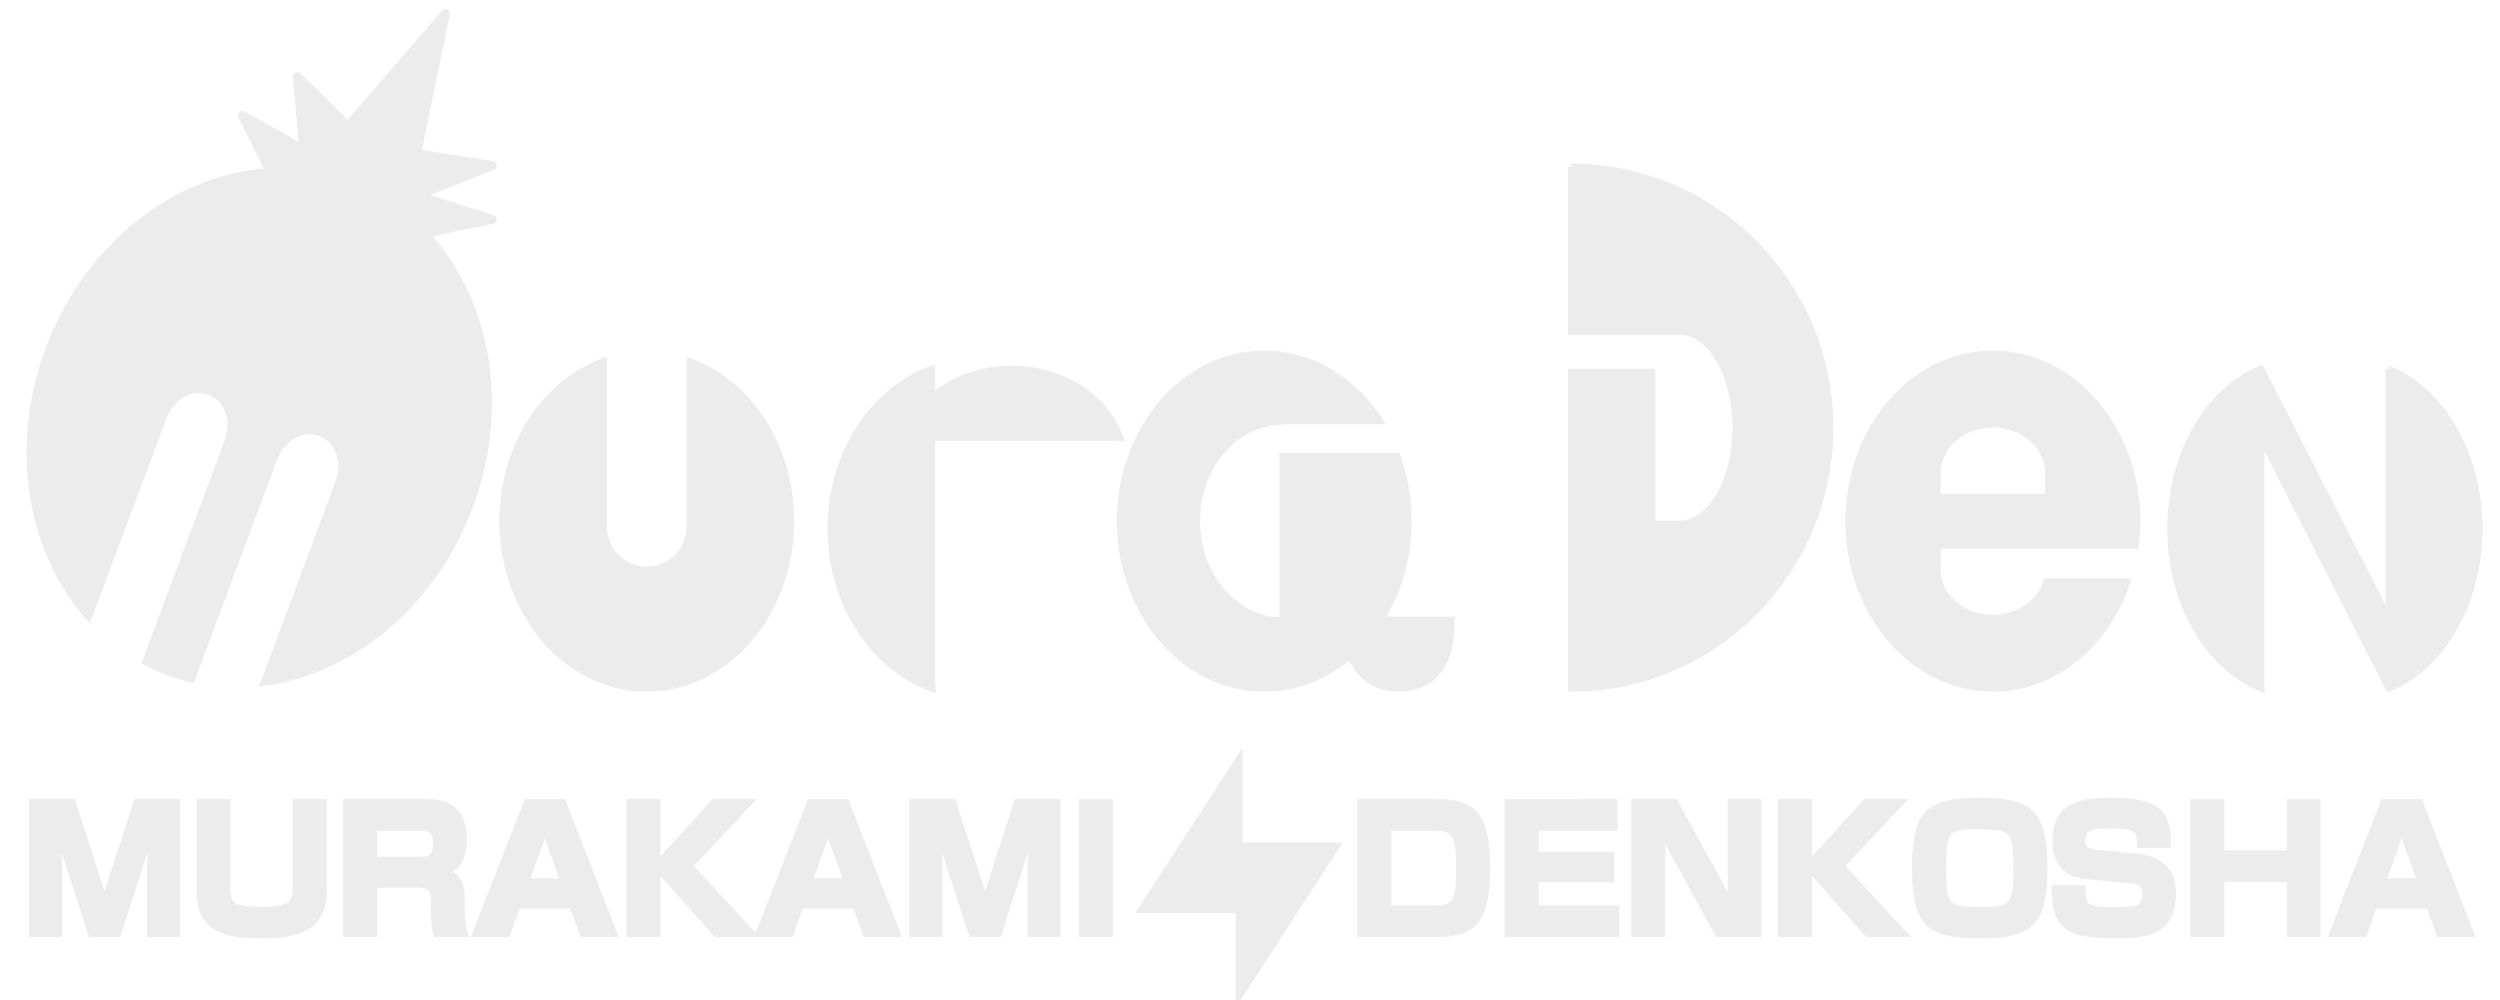 <svg version="1.1" viewBox="0 0 500 200" xmlns="http://www.w3.org/2000/svg">
 <defs>
 <style>
	#wrap_all path {
		fill: #ececec;
		stroke: #ececec;
		stroke-width: 1px;
		animation: svg 7s ease-in both infinite;
	}
	@keyframes svg {
		0% {
			fill: transparent;
			stroke-dasharray: 2000px;
			stroke-dashoffset: 2000px;
		}
		25%{
			stroke-dashoffset: 0;
		}
		35%{
			fill: transparent;
		}
		50%{
			fill: #ececec;
		}
}
 </style>
 </defs>
 <g id="wrap_all" transform="matrix(1.333 0 0 -1.333 0 1145.2)" style="mix-blend-mode:normal">
  <g transform="matrix(.984 0 0 .984 -313.573 398.93)" fill="#ececec">
   <path d="m558.249 442.218v-25.09h16.516c4.733 0 8.57-6.568 8.57-14.67 0-8.103-3.836-14.671-8.57-14.671h-4.192v23.144h-12.324v-48.234c21.799 0 39.469 17.802 39.469 39.761 0 21.959-17.671 39.76-39.469 39.76m-29.061-69.07c2.663 4.221 4.237 9.428 4.237 15.061 0 3.526-0.616 6.883-1.73 9.938h-17.445v-25.136c-7.231 0-13.093 6.804-13.093 15.198 0 8.047 5.388 14.627 12.204 15.159l1.363 0.12h14.324c-4.009 6.213-10.401 10.234-17.602 10.234-12.139 0-21.979-11.422-21.979-25.512s9.84-25.512 21.979-25.512c4.911 0 9.444 1.87 13.103 5.029 1.907-4.333 5.246-5.029 7.123-5.029 7.336 0 8.308 6.089 8.308 10.451zm-135.41 61.244-10.987 3.48 11.05 4.381c0.073 0.044 0.109 0.131 0.087 0.212-0.022 0.084-0.095 0.141-0.18 0.142l-11.339 1.775 4.365 21.158c0.033 0.086-1e-3 0.184-0.081 0.232-0.08 0.047-0.182 0.03-0.242-0.041l-14.766-17.084-7.51 7.457c-0.053 0.06-0.139 0.082-0.213 0.053-0.075-0.03-0.124-0.103-0.122-0.184l0.931-10.804-9.052 5.061c-0.064 0.037-0.143 0.033-0.204-9e-3 -0.06-0.042-0.092-0.113-0.08-0.186l4.241-8.51c-14.042-0.878-27.642-11.226-33.564-27.089-5.615-15.041-2.771-30.864 6.089-40.873l11.4 30.54c1.173 3.142 4.323 4.869 7.034 3.857 2.712-1.013 3.96-4.381 2.787-7.523l-12.574-33.685c1.105-0.581 2.256-1.1 3.451-1.546 1.194-0.445 2.403-0.808 3.618-1.094l12.574 33.685c1.173 3.143 4.322 4.87 7.034 3.857 2.712-1.013 3.96-4.381 2.786-7.522l-11.399-30.54c13.252 1.754 25.768 11.845 31.382 26.884 5.73 15.351 2.647 31.516-6.649 41.484l10.158 2.081c0.068 0.035 0.107 0.106 0.102 0.182-5e-3 0.076-0.055 0.142-0.126 0.168m289.066-22.972c0.031-0.436 0.049-0.88 0.049-1.331v-36.703l-19.466 38.034c-0.047-0.019-0.52-0.225-0.52-0.225-7.728-3.445-13.282-12.944-13.282-24.127 0-11.456 5.827-21.148 13.85-24.372-0.03 0.437-0.048 0.88-0.048 1.333v37.006l19.466-38.339c7.996 3.243 13.8 12.92 13.8 24.353 0 11.456-5.826 21.148-13.849 24.371m-68.767-19.511h16.927v3.637c0 4.107-3.79 7.437-8.464 7.437s-8.464-3.329-8.464-7.437zm28.956-12.938c-3.188-9.523-11.161-16.275-20.493-16.275-12.138 0-21.978 11.422-21.978 25.512 0 14.089 9.84 25.511 21.978 25.511 12.139 0 21.98-11.422 21.98-25.511 0-1.257-0.08-2.493-0.231-3.7h-30.212v-3.638c0-4.106 3.79-7.436 8.464-7.436 3.927 0 7.229 2.35 8.184 5.537zm-154.468 21.997c0.306 0 0.608-0.013 0.903-0.036-2.187 6.076-8.761 10.488-16.532 10.488-4.753 0-9.056-1.652-12.183-4.324v4.324c-8.929-3.243-15.408-12.918-15.408-24.351 0-11.456 6.506-21.148 15.461-24.372-0.034 0.437-0.054 0.88-0.054 1.333v36.939zm-49.299-12.759c0-14.09-9.84-25.512-21.979-25.512s-21.978 11.422-21.978 25.512c0 11.433 6.479 21.109 15.409 24.352v-25.223c0-3.628 2.941-6.57 6.57-6.57s6.571 2.942 6.571 6.57v25.223c8.928-3.243 15.408-12.919 15.408-24.352"/>
   <path d="m336.622 325.293h-4.017l-5.135 15.837c0.051-1.373 0.153-4.347 0.153-5.593v-10.244h-4.017v20.031h6.101l4.906-15.176 4.906 15.176h6.101v-20.031h-4.017v10.244c0 1.399 0.101 4.144 0.152 5.593z"/>
   <path d="m353.322 345.324v-13.065c0-2.694 0.889-3.356 5.186-3.356 3.864 0 5.312 0.534 5.312 3.559v12.862h4.169v-13.447c0-5.44-3.432-6.787-9.558-6.787-6.431 0-9.303 1.577-9.303 6.787v13.447z"/>
   <path d="m375.69 341.511v-4.983h7.042c1.576 0 2.466 0.484 2.466 2.695 0 1.881-1.017 2.288-2.415 2.288zm7.855 3.813c1.779 0 5.796 0 5.796-5.541 0-1.449-0.076-4.118-2.923-5.059 1.906-0.458 2.618-1.806 2.618-3.788v-1.831c0-2.134 0.33-3.329 0.483-3.813h-4.321c-0.229 0.941-0.306 2.136-0.306 3.075v1.932c0 2.517-1.424 2.517-2.72 2.517h-6.482v-7.524h-4.194v20.031z"/>
   <path d="m398.847 333.249h5.796l-2.898 8.058zm7.117-3.61h-8.414l-1.576-4.347h-4.779l7.83 20.031h5.465l7.804-20.031h-4.754z"/>
   <path d="m427.545 345.324h5.364l-9.126-9.71 9.558-10.321h-5.465l-8.999 10.142v-10.142h-4.194v20.031h4.194v-9.533z"/>
   <path d="m442.033 333.249h5.796l-2.898 8.058zm7.117-3.61h-8.414l-1.576-4.347h-4.78l7.83 20.031h5.465l7.804-20.031h-4.754z"/>
   <path d="m470.883 325.293h-4.017l-5.135 15.837c0.051-1.373 0.153-4.347 0.153-5.593v-10.244h-4.017v20.031h6.101l4.906-15.176 4.906 15.176h6.101v-20.031h-4.017v10.244c0 1.399 0.101 4.144 0.152 5.593z"/>
   <path d="m487.862 325.293h-4.219v20.031h4.219z"/>
   <path d="m530.311 341.511v-12.406h7.092c3.381 0 3.788 1.094 3.788 6.508 0 4.83-0.737 5.898-3.813 5.898zm7.422 3.813c5.669 0 7.652-2.136 7.652-9.914 0-7.576-1.728-10.117-7.473-10.117h-11.77v20.031z"/>
   <path d="m564.804 345.324v-3.813h-12.024v-4.22h11.515v-3.661h-11.515v-4.525h12.279v-3.813h-16.447v20.031z"/>
   <path d="m574.031 345.324 8.567-15.582v15.582h4.168v-20.031h-6.126l-8.542 15.582v-15.582h-4.194v20.031z"/>
   <path d="m603.135 345.324h5.364l-9.126-9.71 9.558-10.321h-5.466l-8.998 10.142v-10.142h-4.194v20.031h4.194v-9.533z"/>
   <path d="m620.038 341.714c-4.754 0-5.135-0.941-5.135-6.431 0-6.024 0.483-6.381 6.101-6.381 4.83 0 5.161 0.941 5.161 6.381 0 6.101-0.56 6.431-6.126 6.431m10.295-6.101c0-7.854-1.245-10.524-9.354-10.524-7.499 0-10.27 1.017-10.27 9.863 0 8.465 1.525 10.575 9.812 10.575 7.295 0 9.812-1.373 9.812-9.914"/>
   <path d="m645.013 338.892c0 2.262-0.381 2.949-4.322 2.949-2.619 0-4.55 0-4.55-2.338 0-1.017 0.381-1.729 2.161-1.907l6.279-0.584c5.287-0.483 5.364-4.347 5.364-5.67 0-5.693-4.016-6.253-8.719-6.253-7.397 0-9.177 1.347-9.227 7.118h4.194c0-2.517 0-3.355 4.678-3.355 3.203 0 4.957 0 4.957 2.44 0 1.45-0.713 2.034-2.008 2.161l-7.27 0.712c-3.661 0.356-4.423 3.076-4.423 5.389 0 5.619 4.397 5.975 8.312 5.975 7.905 0 8.694-2.212 8.745-6.635z"/>
   <path d="m657.34 345.324v-7.803h10.499v7.803h4.168v-20.031h-4.168v8.414h-10.499v-8.414h-4.194v20.031z"/>
   <path d="m681.971 333.249h5.796l-2.898 8.058zm7.117-3.61h-8.414l-1.576-4.347h-4.779l7.83 20.031h5.466l7.803-20.031h-4.754z"/>
   <path d="m522.515 338.71h-14.917v13.216l-14.917-22.984h14.917v-13.217z"/>
  </g>
 </g>
</svg>
